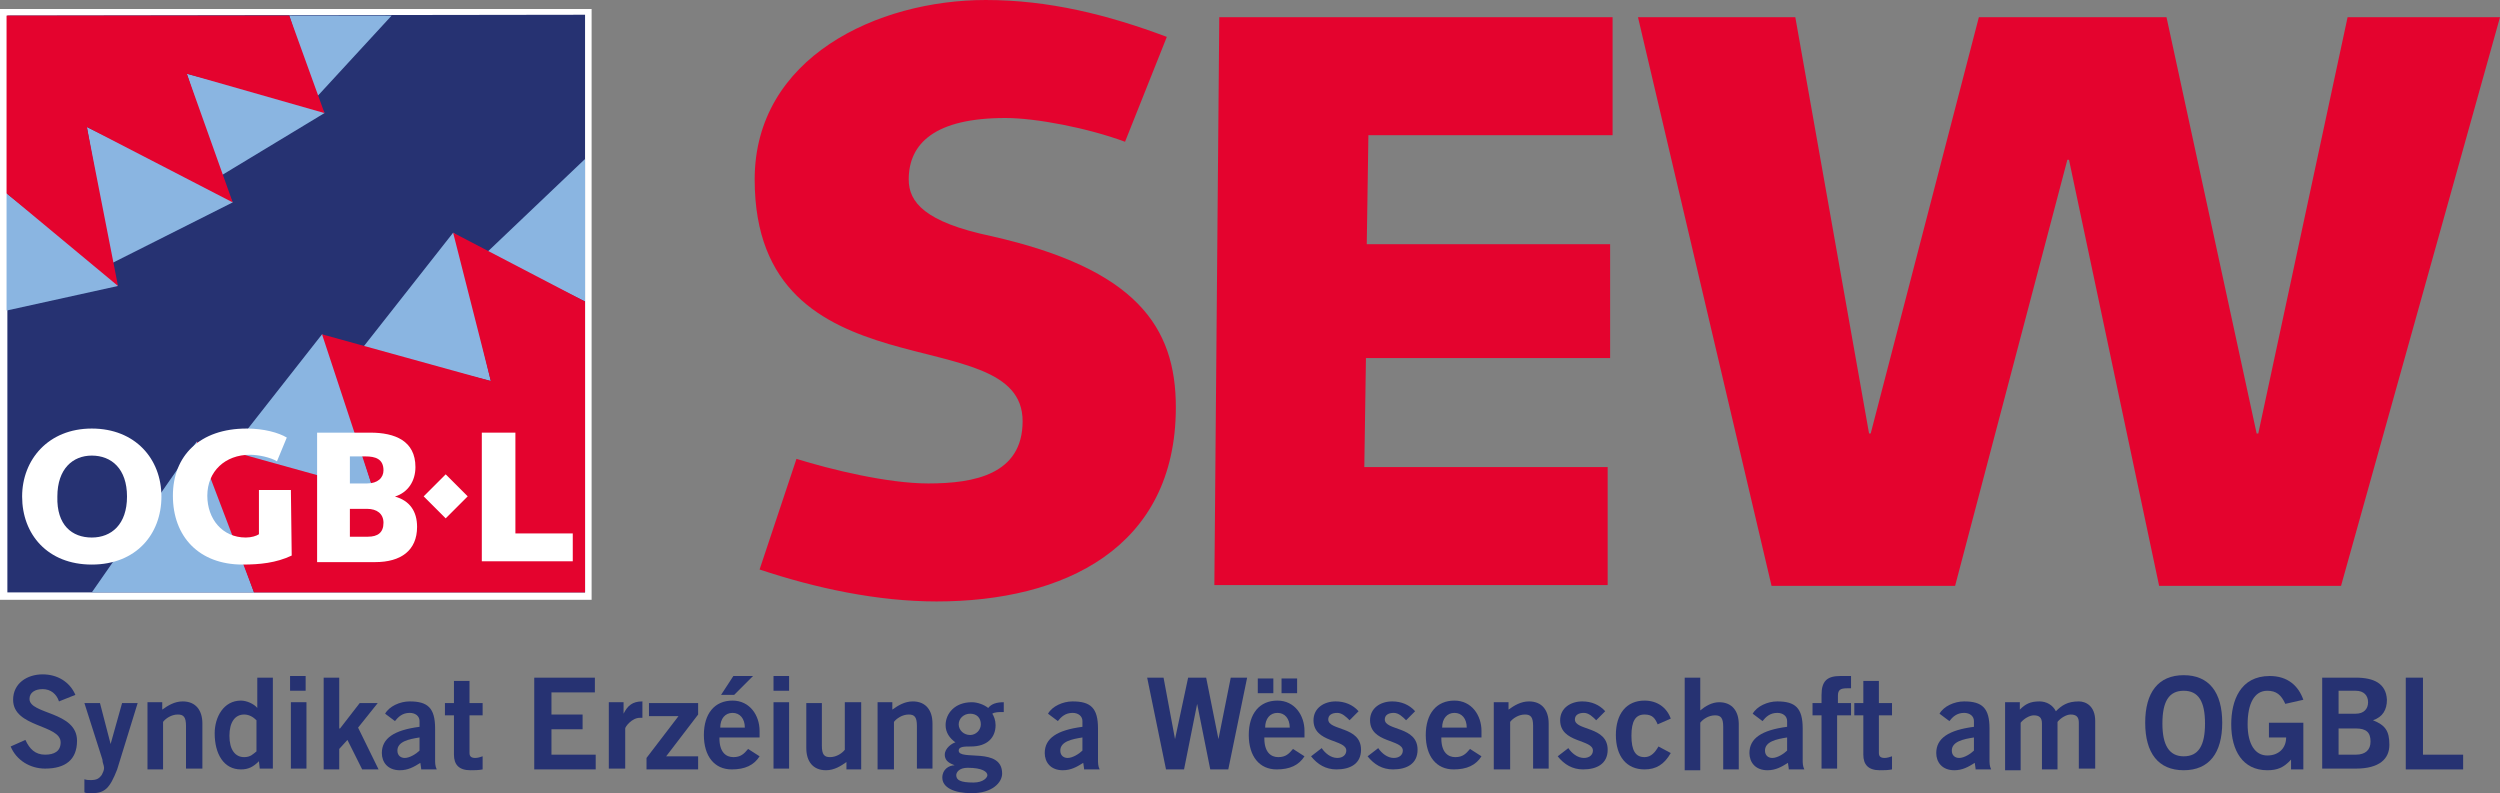 <?xml version="1.0" encoding="UTF-8" standalone="no"?>
<!-- Generator: Adobe Illustrator 25.4.1, SVG Export Plug-In . SVG Version: 6.00 Build 0)  -->

<svg
   version="1.1"
   id="Layer_1"
   x="0px"
   y="0px"
   viewBox="0 0 305.1 96.8"
   xml:space="preserve"
   sodipodi:docname="SEW_logo.svg"
   width="305.1"
   height="96.8"
   inkscape:version="1.1.1 (c3084ef, 2021-09-22)"
   xmlns:inkscape="http://www.inkscape.org/namespaces/inkscape"
   xmlns:sodipodi="http://sodipodi.sourceforge.net/DTD/sodipodi-0.dtd"
   xmlns="http://www.w3.org/2000/svg"
   xmlns:svg="http://www.w3.org/2000/svg"><rect x="0" y="0" width="305.1" height="96.8" fill="#808080" stroke="none"/><defs
   id="defs121" /><sodipodi:namedview
   id="namedview119"
   pagecolor="#505050"
   bordercolor="#eeeeee"
   borderopacity="1"
   inkscape:pageshadow="0"
   inkscape:pageopacity="0"
   inkscape:pagecheckerboard="0"
   showgrid="false"
   fit-margin-top="0"
   fit-margin-left="0"
   fit-margin-right="0"
   fit-margin-bottom="0"
   inkscape:zoom="1.1022727"
   inkscape:cx="-118.84536"
   inkscape:cy="112.94845"
   inkscape:window-width="2065"
   inkscape:window-height="1081"
   inkscape:window-x="238"
   inkscape:window-y="25"
   inkscape:window-maximized="0"
   inkscape:current-layer="Layer_1" />
<style
   type="text/css"
   id="style2">
	.st0{fill:#FFFFFF;}
	.st1{fill:#263272;}
	.st2{fill:#8AB5E1;}
	.st3{fill:#E4032E;}
</style>
<g
   id="g116"
   transform="translate(-153.3,-294.3)">
	<g
   id="g104">
		<g
   id="g22">
			<rect
   x="153.3"
   y="295.4"
   class="st0"
   width="72.2"
   height="72.1"
   id="rect4" />
			<g
   id="g20">
				<polygon
   class="st1"
   points="154.2,296.2 154.2,366.6 224.7,366.6 224.7,296.1 "
   id="polygon6" />
				<g
   id="g12">
					<polygon
   class="st2"
   points="163.9,309.8 180.9,318.1 176.1,303.3 192.2,307.5 188.6,296.2 201.1,296.2 191.8,306.3 192.9,308.1 180,315.9 181.7,319 166.2,326.8 167.7,329.2 154.1,332.2 154.1,317.9 167.2,328.2 "
   id="polygon8" />
					<polygon
   class="st3"
   points="163.9,309.8 181.7,319 176.1,303.3 192.9,308.1 188.6,296.2 154.1,296.2 154.1,317.9 167.7,329.2 "
   id="polygon10" />
				</g>
				<g
   id="g18">
					<polygon
   class="st2"
   points="177.9,348.8 198.9,354.2 193.2,335.8 213.2,340.8 209.1,323.4 224.7,331.1 224.7,313.7 212.3,325.5 208.6,322.7 196.8,337.7 192.6,335.1 180.9,350 177.3,348.2 164.5,366.6 184.3,366.6 "
   id="polygon14" />
					<polygon
   class="st3"
   points="198.9,354.2 192.6,335.1 213.2,340.8 208.6,322.7 224.7,331.1 224.7,366.6 184.3,366.6 177.3,348.2 "
   id="polygon16" />
				</g>
			</g>
		</g>
		<g
   id="g94">
			<path
   class="st1"
   d="m 160.5,379.9 c -0.3,-0.9 -1,-1.5 -2,-1.5 -0.9,0 -1.6,0.4 -1.6,1.2 0,1.9 5.8,1.5 5.8,5.1 0,2.3 -1.4,3.4 -3.9,3.4 -1.8,0 -3.5,-1 -4.2,-2.7 l 1.8,-0.8 c 0.5,1.1 1.2,1.8 2.4,1.8 1.1,0 1.9,-0.4 1.9,-1.5 0,-2.2 -5.8,-1.8 -5.8,-5.2 0,-2 1.7,-3.1 3.6,-3.1 1.8,0 3.3,0.9 4,2.5 z"
   id="path24" />
			<path
   class="st1"
   d="m 163.6,389.4 c 0.3,0.1 0.5,0.1 0.8,0.1 0.7,0 1,-0.2 1.3,-0.6 0.2,-0.4 0.3,-0.6 0.3,-0.9 0,-0.3 -0.2,-0.6 -0.2,-1 l -2.2,-6.9 h 1.9 l 1.3,5 v 0 l 1.4,-5 h 1.9 l -2.5,8.1 c -0.9,2.3 -1.5,2.9 -3.1,2.9 -0.5,0 -0.7,0 -0.9,-0.1 z"
   id="path26" />
			<path
   class="st1"
   d="M 171.3,388.1 V 380 h 1.8 v 0.9 c 0.7,-0.5 1.5,-1 2.5,-1 1.6,0 2.4,1.1 2.4,2.7 v 5.5 h -2 v -5.2 c 0,-1.1 -0.3,-1.4 -1,-1.4 -0.8,0 -1.5,0.5 -1.8,0.9 v 5.8 h -1.9 z"
   id="path28" />
			<path
   class="st1"
   d="M 186.6,388.1 H 185 l -0.1,-0.9 c -0.7,0.7 -1.3,1 -2.2,1 -2.1,0 -3.2,-1.9 -3.2,-4.4 0,-2 1.1,-4 3.2,-4 0.7,0 1.6,0.4 2,0.9 v 0 -3.7 h 1.9 z m -2,-5.9 c -0.4,-0.4 -0.9,-0.7 -1.5,-0.7 -1.1,0 -1.8,0.9 -1.8,2.6 0,1.7 0.7,2.6 1.8,2.6 0.8,0 1.1,-0.4 1.5,-0.7 z"
   id="path30" />
			<path
   class="st1"
   d="m 188.7,378.6 v -1.8 h 1.9 v 1.8 z m 2,9.5 h -1.9 V 380 h 1.9 z"
   id="path32" />
			<path
   class="st1"
   d="M 192.8,388.1 V 377 h 1.9 v 6.2 h 0.1 l 2.4,-3.1 h 2.2 l -2.4,3 2.5,5.1 h -2 l -1.8,-3.6 -1,1.1 v 2.5 h -1.9 z"
   id="path34" />
			<path
   class="st1"
   d="m 204.7,388.1 -0.1,-0.7 c -0.8,0.5 -1.5,0.9 -2.5,0.9 -1.5,0 -2.2,-1 -2.2,-2.1 0,-1.8 1.5,-2.8 4.6,-3.2 v -0.7 c 0,-0.6 -0.5,-1 -1.2,-1 -0.9,0 -1.4,0.5 -1.8,1 l -1.2,-0.9 c 0.5,-0.9 1.8,-1.5 3,-1.5 2.2,0 3.1,0.8 3.1,3.3 v 3.8 c 0,0.4 0,0.8 0.2,1.2 h -1.9 z m -0.2,-3.8 c -1.3,0.2 -2.7,0.5 -2.7,1.6 0,0.6 0.4,0.9 0.9,0.9 0.6,0 1.4,-0.5 1.8,-0.9 z"
   id="path36" />
			<path
   class="st1"
   d="m 208.7,380.1 v -2.7 h 1.9 v 2.7 h 1.6 v 1.5 h -1.6 v 4.6 c 0,0.4 0.2,0.6 0.7,0.6 0.3,0 0.6,-0.1 0.9,-0.2 v 1.6 c -0.5,0.1 -1,0.1 -1.5,0.1 -1.4,0 -2,-0.7 -2,-1.9 v -4.8 h -1.1 v -1.5 z"
   id="path38" />
			<path
   class="st1"
   d="M 218.5,388.1 V 377 h 7.4 v 1.8 h -5.3 v 2.7 h 3.8 v 1.8 h -3.8 v 3.1 h 5.4 v 1.8 h -7.5 z"
   id="path40" />
			<path
   class="st1"
   d="M 227.6,388.1 V 380 h 1.8 v 1.4 0 c 0.5,-1 1.1,-1.5 2.3,-1.5 v 2 c -0.1,0 -0.2,0 -0.3,0 -1,0 -1.8,1.1 -1.8,1.3 v 4.9 z"
   id="path42" />
			<path
   class="st1"
   d="m 232.5,380.1 h 6 v 1.4 l -3.9,5.1 h 3.9 v 1.6 h -6.3 v -1.4 l 3.9,-5.1 h -3.6 z"
   id="path44" />
			<path
   class="st1"
   d="m 241.1,384.4 c 0,1.7 0.8,2.3 1.7,2.3 0.9,0 1.3,-0.4 1.8,-1 l 1.4,0.9 c -0.7,1.1 -1.8,1.6 -3.4,1.6 -2.1,0 -3.4,-1.6 -3.4,-4.2 0,-2.6 1.3,-4.2 3.5,-4.2 2.1,0 3.3,1.8 3.3,3.7 v 0.8 h -4.9 z m 3.1,-1.3 c 0,-1.1 -0.6,-1.8 -1.5,-1.8 -0.9,0 -1.5,0.7 -1.5,1.8 z m 1,-6.3 -2.3,2.3 h -1.6 l 1.5,-2.3 z"
   id="path46" />
			<path
   class="st1"
   d="m 247.7,378.6 v -1.8 h 1.9 v 1.8 z m 1.9,9.5 h -1.9 V 380 h 1.9 z"
   id="path48" />
			<path
   class="st1"
   d="m 258.4,380.1 v 8.1 h -1.8 v -0.9 c -0.7,0.5 -1.5,1 -2.5,1 -1.6,0 -2.4,-1.1 -2.4,-2.7 v -5.5 h 1.9 v 5.2 c 0,1.1 0.3,1.4 1,1.4 0.8,0 1.5,-0.5 1.8,-0.9 V 380 h 2 z"
   id="path50" />
			<path
   class="st1"
   d="M 260.4,388.1 V 380 h 1.8 v 0.9 c 0.7,-0.5 1.5,-1 2.5,-1 1.6,0 2.4,1.1 2.4,2.7 v 5.5 h -1.9 v -5.2 c 0,-1.1 -0.3,-1.4 -1,-1.4 -0.8,0 -1.5,0.5 -1.8,0.9 v 5.8 h -2 z"
   id="path52" />
			<path
   class="st1"
   d="m 275.6,381.2 c -0.4,0 -0.9,0 -1.2,0.2 0.2,0.3 0.4,0.8 0.4,1.4 0,1.5 -1,2.6 -3,2.6 -0.8,0 -1.5,0 -1.5,0.5 0,1.3 5.3,-0.5 5.3,2.8 0,1.1 -1.2,2.4 -3.7,2.4 -2.2,0 -3.6,-0.7 -3.6,-1.9 0,-1 0.8,-1.5 1.5,-1.5 v 0 c -0.4,-0.2 -1.2,-0.4 -1.2,-1.3 0,-0.8 0.9,-1.4 1.3,-1.5 -0.7,-0.5 -1.2,-1.2 -1.2,-2.1 0,-1.4 1.1,-2.8 3.2,-2.8 0.7,0 1.5,0.3 2,0.7 0.4,-0.5 1,-0.7 1.9,-0.7 v 1.2 z m -5.6,7.7 c 0,0.6 0.5,0.9 2.1,0.9 1.2,0 1.7,-0.6 1.7,-0.9 0,-0.4 -0.6,-0.9 -2.4,-0.9 -1.1,0 -1.4,0.6 -1.4,0.9 z m 1.7,-7.5 c -0.8,0 -1.4,0.6 -1.4,1.3 0,0.7 0.6,1.3 1.4,1.3 0.7,0 1.3,-0.6 1.3,-1.3 0,-0.8 -0.5,-1.3 -1.3,-1.3 z"
   id="path54" />
			<path
   class="st1"
   d="m 285.6,388.1 -0.1,-0.7 c -0.8,0.5 -1.5,0.9 -2.5,0.9 -1.5,0 -2.2,-1 -2.2,-2.1 0,-1.8 1.5,-2.8 4.6,-3.2 v -0.7 c 0,-0.6 -0.5,-1 -1.2,-1 -0.9,0 -1.4,0.5 -1.8,1 l -1.2,-0.9 c 0.5,-0.9 1.8,-1.5 3,-1.5 2.2,0 3.1,0.8 3.1,3.3 v 3.8 c 0,0.4 0,0.8 0.2,1.2 h -1.9 z m -0.2,-3.8 c -1.3,0.2 -2.7,0.5 -2.7,1.6 0,0.6 0.4,0.9 0.9,0.9 0.6,0 1.4,-0.5 1.8,-0.9 z"
   id="path56" />
			<path
   class="st1"
   d="m 293.3,377 h 2 l 1.4,7.5 v 0 l 1.6,-7.5 h 2.2 l 1.5,7.5 v 0 l 1.5,-7.5 h 2 l -2.3,11.2 H 301 l -1.6,-8 v 0 l -1.6,8 h -2.2 z"
   id="path58" />
			<path
   class="st1"
   d="m 307.6,384.4 c 0,1.7 0.8,2.3 1.7,2.3 0.9,0 1.3,-0.4 1.8,-1 l 1.4,0.9 c -0.7,1.1 -1.8,1.6 -3.4,1.6 -2.1,0 -3.4,-1.6 -3.4,-4.2 0,-2.6 1.3,-4.2 3.5,-4.2 2.1,0 3.3,1.8 3.3,3.7 v 0.8 h -4.9 z m 1.1,-7.3 v 1.8 h -1.9 v -1.8 z m 2,6 c 0,-1.1 -0.6,-1.8 -1.5,-1.8 -0.9,0 -1.5,0.7 -1.5,1.8 z m 0.9,-6 v 1.8 h -1.9 v -1.8 z"
   id="path60" />
			<path
   class="st1"
   d="m 318,382.2 c -0.4,-0.4 -0.9,-0.9 -1.5,-0.9 -0.7,0 -1.1,0.3 -1.1,0.8 0,1.4 4,0.8 4,3.7 0,1.7 -1.3,2.4 -3,2.4 -1.3,0 -2.3,-0.6 -3.1,-1.6 l 1.3,-1 c 0.4,0.6 1.1,1.2 1.9,1.2 0.7,0 1.1,-0.4 1.1,-0.9 0,-1.4 -4,-0.9 -4,-3.7 0,-1.5 1.3,-2.3 2.7,-2.3 1.1,0 2.1,0.4 2.8,1.2 z"
   id="path62" />
			<path
   class="st1"
   d="m 324.9,382.2 c -0.4,-0.4 -0.9,-0.9 -1.5,-0.9 -0.7,0 -1.1,0.3 -1.1,0.8 0,1.4 4,0.8 4,3.7 0,1.7 -1.3,2.4 -3,2.4 -1.3,0 -2.3,-0.6 -3.1,-1.6 l 1.3,-1 c 0.4,0.6 1.1,1.2 1.9,1.2 0.7,0 1.1,-0.4 1.1,-0.9 0,-1.4 -4,-0.9 -4,-3.7 0,-1.5 1.3,-2.3 2.7,-2.3 1.1,0 2.1,0.4 2.8,1.2 z"
   id="path64" />
			<path
   class="st1"
   d="m 329.2,384.4 c 0,1.7 0.8,2.3 1.7,2.3 0.9,0 1.3,-0.4 1.8,-1 l 1.4,0.9 c -0.7,1.1 -1.8,1.6 -3.4,1.6 -2.1,0 -3.4,-1.6 -3.4,-4.2 0,-2.6 1.3,-4.2 3.5,-4.2 2.1,0 3.3,1.8 3.3,3.7 v 0.8 h -4.9 z m 3.1,-1.3 c 0,-1.1 -0.6,-1.8 -1.5,-1.8 -0.9,0 -1.5,0.7 -1.5,1.8 z"
   id="path66" />
			<path
   class="st1"
   d="M 335.6,388.1 V 380 h 1.8 v 0.9 c 0.7,-0.5 1.5,-1 2.5,-1 1.6,0 2.4,1.1 2.4,2.7 v 5.5 h -1.9 v -5.2 c 0,-1.1 -0.3,-1.4 -1,-1.4 -0.8,0 -1.5,0.5 -1.8,0.9 v 5.8 h -2 z"
   id="path68" />
			<path
   class="st1"
   d="m 348.1,382.2 c -0.4,-0.4 -0.9,-0.9 -1.5,-0.9 -0.7,0 -1.1,0.3 -1.1,0.8 0,1.4 4,0.8 4,3.7 0,1.7 -1.3,2.4 -3,2.4 -1.3,0 -2.3,-0.6 -3.1,-1.6 l 1.3,-1 c 0.4,0.6 1.1,1.2 1.9,1.2 0.7,0 1.1,-0.4 1.1,-0.9 0,-1.4 -4,-0.9 -4,-3.7 0,-1.5 1.3,-2.3 2.7,-2.3 1.1,0 2.1,0.4 2.8,1.2 z"
   id="path70" />
			<path
   class="st1"
   d="m 355.6,382.7 c -0.3,-0.7 -0.6,-1.2 -1.6,-1.2 -1.1,0 -1.6,0.8 -1.6,2.6 0,1.8 0.5,2.6 1.6,2.6 0.8,0 1.3,-0.6 1.7,-1.3 l 1.5,0.8 c -0.8,1.4 -1.8,2 -3.2,2 -2.2,0 -3.5,-1.6 -3.5,-4.2 0,-2.6 1.3,-4.2 3.5,-4.2 1.5,0 2.7,0.8 3.2,2.2 z"
   id="path72" />
			<path
   class="st1"
   d="M 358.9,388.1 V 377 h 1.9 v 4 c 0.6,-0.5 1.4,-1 2.3,-1 1.6,0 2.4,1.1 2.4,2.7 v 5.5 h -1.9 V 383 c 0,-1.1 -0.3,-1.4 -1,-1.4 -0.8,0 -1.5,0.5 -1.8,0.9 v 5.8 h -1.9 z"
   id="path74" />
			<path
   class="st1"
   d="m 371.6,388.1 -0.1,-0.7 c -0.8,0.5 -1.5,0.9 -2.5,0.9 -1.5,0 -2.2,-1 -2.2,-2.1 0,-1.8 1.5,-2.8 4.6,-3.2 v -0.7 c 0,-0.6 -0.5,-1 -1.2,-1 -0.9,0 -1.4,0.5 -1.8,1 l -1.2,-0.9 c 0.5,-0.9 1.8,-1.5 3,-1.5 2.2,0 3.1,0.8 3.1,3.3 v 3.8 c 0,0.4 0,0.8 0.2,1.2 h -1.9 z m -0.2,-3.8 c -1.3,0.2 -2.7,0.5 -2.7,1.6 0,0.6 0.4,0.9 0.9,0.9 0.6,0 1.4,-0.5 1.8,-0.9 z"
   id="path76" />
			<path
   class="st1"
   d="m 377.5,381.6 v 6.5 h -1.9 v -6.5 h -1.1 v -1.5 h 1.1 v -1 c 0,-1.7 0.7,-2.3 2.3,-2.3 h 1.3 v 1.5 h -0.5 c -0.8,0 -1.1,0.2 -1.1,0.9 v 0.9 h 1.6 v 1.5 z"
   id="path78" />
			<path
   class="st1"
   d="m 380.7,380.1 v -2.7 h 1.9 v 2.7 h 1.6 v 1.5 h -1.6 v 4.6 c 0,0.4 0.2,0.6 0.7,0.6 0.3,0 0.6,-0.1 0.9,-0.2 v 1.6 c -0.5,0.1 -1,0.1 -1.5,0.1 -1.4,0 -2,-0.7 -2,-1.9 v -4.8 h -1.1 v -1.5 z"
   id="path80" />
			<path
   class="st1"
   d="m 394.4,388.1 -0.1,-0.7 c -0.8,0.5 -1.5,0.9 -2.5,0.9 -1.5,0 -2.2,-1 -2.2,-2.1 0,-1.8 1.5,-2.8 4.6,-3.2 v -0.7 c 0,-0.6 -0.5,-1 -1.2,-1 -0.9,0 -1.4,0.5 -1.8,1 l -1.2,-0.9 c 0.5,-0.9 1.8,-1.5 3,-1.5 2.2,0 3.1,0.8 3.1,3.3 v 3.8 c 0,0.4 0,0.8 0.2,1.2 h -1.9 z m -0.2,-3.8 c -1.3,0.2 -2.7,0.5 -2.7,1.6 0,0.6 0.4,0.9 0.9,0.9 0.6,0 1.4,-0.5 1.8,-0.9 z"
   id="path82" />
			<path
   class="st1"
   d="M 398,388.1 V 380 h 1.8 v 0.9 c 0.7,-0.7 1.3,-1 2.4,-1 0.8,0 1.6,0.4 2,1.2 0.7,-0.7 1.4,-1.2 2.8,-1.2 0.8,0 2,0.5 2,2.4 v 5.8 h -2 v -5.6 c 0,-0.7 -0.3,-1 -1,-1 -0.5,0 -1.2,0.4 -1.6,0.9 v 5.8 h -1.9 v -5.6 c 0,-0.7 -0.3,-1 -1,-1 -0.5,0 -1.2,0.4 -1.6,0.9 v 5.8 H 398 Z"
   id="path84" />
			<path
   class="st1"
   d="m 419.8,388.3 c -3.1,0 -4.7,-2.1 -4.7,-5.8 0,-3.7 1.6,-5.8 4.7,-5.8 3.1,0 4.7,2.1 4.7,5.8 0,3.7 -1.6,5.8 -4.7,5.8 z m 0,-9.7 c -1.8,0 -2.6,1.3 -2.6,4 0,2.6 0.8,4 2.6,4 1.8,0 2.6,-1.3 2.6,-4 0,-2.7 -0.8,-4 -2.6,-4 z"
   id="path86" />
			<path
   class="st1"
   d="m 432.2,380.2 c -0.5,-1.1 -1.1,-1.6 -2.2,-1.6 -1.6,0 -2.4,1.6 -2.4,4.1 0,2.4 0.9,3.8 2.4,3.8 1.4,0 2.3,-0.9 2.3,-2.2 h -2.1 v -1.8 h 4.2 v 5.7 h -1.5 V 387 c -0.9,1 -1.7,1.3 -2.9,1.3 -3,0 -4.4,-2.4 -4.4,-5.6 0,-2.9 1.1,-5.9 4.7,-5.9 2.2,0 3.5,1.2 4.1,2.9 z"
   id="path88" />
			<path
   class="st1"
   d="m 436.6,377 h 4.2 c 2.2,0 3.7,0.7 3.8,2.7 0,1.2 -0.5,2.1 -1.7,2.5 1.5,0.6 2,1.3 2,3 0,1.7 -1.2,2.9 -4.1,2.9 h -4.1 V 377 Z m 2.1,4.4 h 2.1 c 1,0 1.5,-0.6 1.5,-1.4 0,-0.8 -0.5,-1.4 -1.5,-1.4 h -2.1 z m 0,5 h 2.1 c 1.2,0 1.8,-0.6 1.8,-1.6 0,-1.1 -0.5,-1.6 -1.8,-1.6 h -2.1 z"
   id="path90" />
			<path
   class="st1"
   d="M 446.9,388.1 V 377 h 2.1 v 9.4 h 4.9 v 1.8 h -7 z"
   id="path92" />
		</g>
		<g
   id="g102">
			<path
   class="st3"
   d="m 250.5,350.3 c 4.2,1.3 11.1,3 16.1,3 5.6,0 11.5,-1.1 11.5,-7.6 0,-6.4 -8.1,-7 -16.3,-9.4 -8.1,-2.4 -16.4,-6.6 -16.4,-20.1 0,-14.9 15,-21.9 28.2,-21.9 7.7,0 14.9,1.8 22.1,4.5 l -5.1,12.8 c -4.6,-1.7 -10.9,-2.9 -14.6,-2.9 -8.6,0 -11.8,3.1 -11.8,7.5 0,2.8 2,5.2 10,6.9 17.8,4 22.6,11.1 22.6,20.9 0,17.2 -13.7,23.7 -29.2,23.7 -7.2,0 -14.7,-1.6 -21.6,-3.9 z"
   id="path96" />
			<path
   class="st3"
   d="m 302.1,296.4 h 48 v 14.4 h -29.8 l -0.2,13.3 h 29.7 V 338 H 320 l -0.2,13.3 h 29.7 v 14.4 h -48 z"
   id="path98" />
			<path
   class="st3"
   d="m 353.2,296.4 h 19.2 l 9,50.8 h 0.2 l 13.2,-50.8 h 22.9 l 11,50.8 h 0.2 l 10.9,-50.8 h 18.6 L 439,365.8 h -22.2 l -11,-52 h -0.2 l -13.7,52 h -22.4 z"
   id="path100" />
		</g>
	</g>
	<path
   class="st0"
   d="m 164.5,346.6 c 5.3,0 8.5,3.7 8.5,8.3 0,4.6 -3.1,8.3 -8.5,8.3 -5.4,0 -8.5,-3.7 -8.5,-8.3 0,-4.5 3.2,-8.3 8.5,-8.3 z m 0,13.3 c 2.4,0 4.3,-1.6 4.3,-5 0,-3.4 -1.9,-5 -4.3,-5 -2.3,0 -4.2,1.6 -4.2,5 -0.1,3.5 1.8,5 4.2,5 z"
   id="path106" />
	<path
   class="st0"
   d="m 188.9,362.1 c -1.9,0.9 -3.9,1.1 -6,1.1 -5.3,0 -8.5,-3.4 -8.5,-8.4 0,-4.9 3.3,-8.2 9,-8.2 2.1,0 3.9,0.5 4.9,1.1 l -1.2,2.9 c -0.8,-0.5 -2.3,-0.8 -3.3,-0.8 -3,0 -5.2,2 -5.2,5 0,2.8 1.8,5.1 4.7,5.1 0.7,0 1.3,-0.2 1.6,-0.4 v -5.4 h 3.9 z"
   id="path108" />
	<path
   class="st0"
   d="m 192,347.1 h 6.5 c 3,0 5.5,1 5.5,4.2 0,1.7 -0.9,3.1 -2.5,3.6 v 0 c 1.8,0.5 2.7,1.8 2.7,3.7 0,2.9 -2,4.3 -5.1,4.3 H 192 Z m 4,12.7 h 2.2 c 1.2,0 1.9,-0.5 1.9,-1.7 0,-1.1 -0.8,-1.7 -2,-1.7 H 196 Z m 0,-6.5 h 2.1 c 1.3,0 2,-0.7 2,-1.6 0,-1.4 -1,-1.7 -2.2,-1.7 H 196 Z"
   id="path110" />
	<path
   class="st0"
   d="m 212.1,347.1 h 4.1 v 12.3 h 7 v 3.4 h -11.1 z"
   id="path112" />
	
		<rect
   x="205.8"
   y="353"
   transform="matrix(0.707,-0.707,0.707,0.707,-190.067,250.805)"
   class="st0"
   width="3.8"
   height="3.8"
   id="rect114" />
</g>
</svg>
